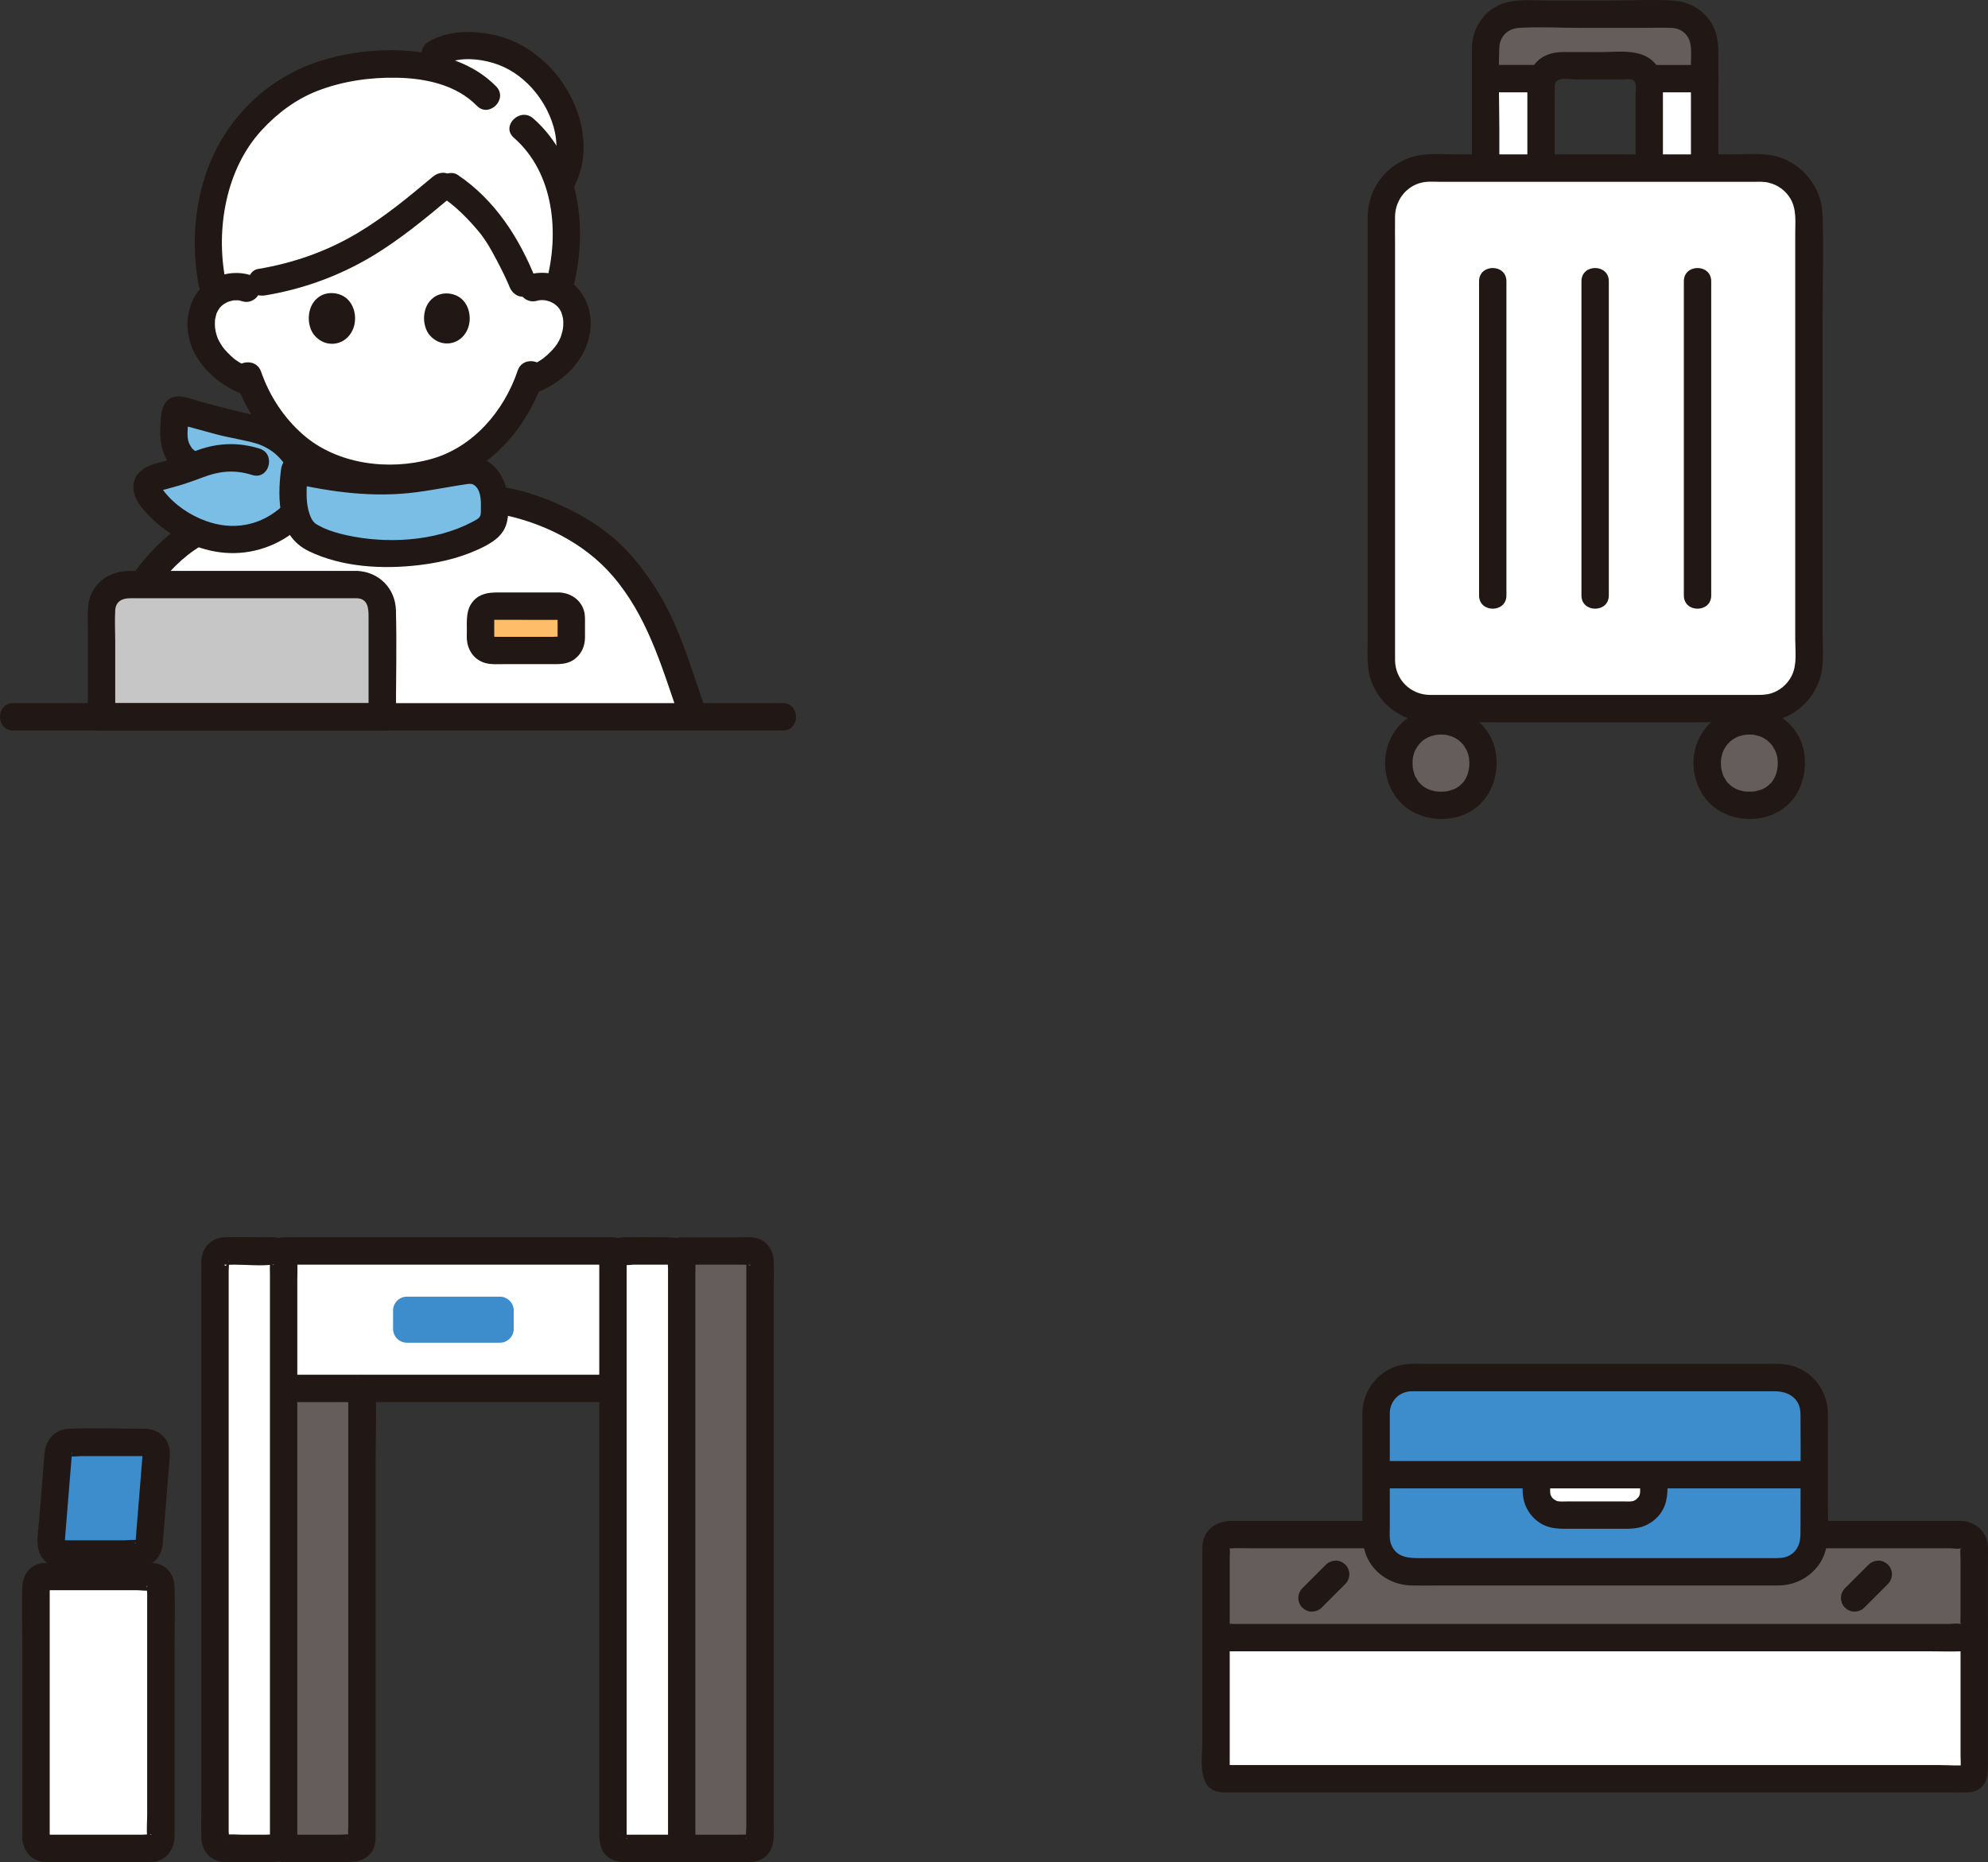<?xml version="1.0" encoding="UTF-8"?><svg id="b" xmlns="http://www.w3.org/2000/svg" width="348.734" height="326.754" viewBox="0 0 348.734 326.754"><rect x="0" y="0" width="348.734" height="326.754" fill="#333333" stroke="none"/><defs><style>.d{fill:#3d8dcc;}.e{fill:#fff;}.f{fill:none;}.g{fill:#7abee6;}.h{fill:#211715;}.i{fill:#c6c6c6;}.j{fill:#645d5c;}.k{fill:#febe69;}</style></defs><g id="c"><rect class="e" x="6.318" y="276.605" width="21.9" height="47.7" rx="1.637" ry="1.637"/><path class="e" d="M107.187,243.603h.335c0-10.476,0-18.762,0-22.483,0-.904.733-1.636,1.637-1.636h-61.043c.904,0,1.637.733,1.637,1.637v22.482c19.144,0,38.289,0,57.433,0Z"/><path class="d" d="M25.568,253.08h-13.48c-.969,0-1.776.744-1.854,1.71l-1.288,15.858c-.088,1.083.768,2.011,1.854,2.011h13.48c.969,0,1.776-.744,1.854-1.71l1.288-15.858c.088-1.083-.768-2.011-1.854-2.011Z"/><path class="j" d="M59.999,324.305h1.853c.904,0,1.637-.733,1.637-1.637v-77.427c0-.904-.733-1.637-1.637-1.637h-10.461c-.904,0-1.637.733-1.637,1.637,0,23.743,0,68.159,0,77.436,0,.904.733,1.629,1.637,1.629h8.608Z"/><path class="j" d="M119.582,219.484h12.099c.904,0,1.637.733,1.637,1.637v101.546c0,.904-.733,1.637-1.637,1.637h-12.099"/><path class="h" d="M25.568,250.68c-4.476,0-8.994-.191-13.465,0-2.467.105-4.045,1.862-4.28,4.241-.085.855-.139,1.714-.209,2.57l-.751,9.246c-.216,2.661-1.026,5.879,1.641,7.64,1.074.71,2.266.682,3.482.682h4.107c2.643,0,5.289.037,7.932,0,2.469-.035,4.258-1.654,4.511-4.11.061-.595.097-1.193.145-1.789l.739-9.096.311-3.833c.093-1.148.17-2.127-.385-3.237-.736-1.472-2.191-2.2-3.777-2.313-1.294-.092-2.4,1.169-2.4,2.4,0,1.375,1.102,2.308,2.4,2.4-.06-.004-.305-.025-.329-.104-.088-.282-.097-.857-.216-.285-.006.031-.003.064-.008.095-.04.259-.043.53-.064.791l-.267,3.283-.692,8.522-.222,2.736c-.004.052-.075.379-.035.427-.271-.323.476-.801.545-.687-.008-.013-.116.004-.129,0-.695-.196-1.711,0-2.43,0h-9.849c-.264,0-.689-.083-.942,0-.011.004-.124-.011-.129,0,.024-.052.305.08.329.104.188.189.084.772.215.419.049-.132.022-.393.034-.53l.225-2.77.692-8.522.263-3.235c.021-.26.052-.522.064-.783,0-.021.026-.131.012-.147.226.265-.455.839-.545.687.094.159,1.917,0,2.106,0h11.374c3.089,0,3.094-4.8,0-4.8Z"/><path class="h" d="M49.764,221.884h57.769c3.089,0,3.094-4.8,0-4.8h-57.769c-3.089,0-3.094,4.8,0,4.8h0Z"/><path class="h" d="M8.718,322.668v-43.413c0-.143.103-.858,0-.966.098.103-.627.907-.745.716.025.041.489,0,.532,0h15.531c.661,0,1.701.203,2.336,0,.028-.009.163.021.181,0-.086.104-1.078-.609-.734-.763-.013.006.004.153,0,.165-.104.325,0,.86,0,1.198v38.664c0,1.313-.138,2.712,0,4.02.006.06-.038.275,0,.323.038.048.542-1.168.745-.706-.047-.107-1.573,0-1.701,0h-15.812c-.269,0-.588-.046-.854,0-.632.11.449.031.522.763-.13-1.29-1.01-2.4-2.4-2.4-1.197,0-2.531,1.102-2.4,2.4.237,2.355,1.774,3.959,4.192,4.037.795.026,1.595,0,2.391,0h9.236c2.217,0,4.447.072,6.663,0,2.747-.089,4.219-2.117,4.219-4.68v-32.265c0-3.771.124-7.566,0-11.335-.052-1.576-.743-3.012-2.189-3.763-.929-.483-1.883-.456-2.88-.456H9.05c-.799,0-1.596-.041-2.37.214-1.753.579-2.704,2.194-2.762,3.971-.123,3.781,0,7.587,0,11.37v32.908c0,3.089,4.8,3.094,4.8,0Z"/><path class="e" d="M119.582,323.515v-102.393c0-.904-.733-1.637-1.637-1.637h-8.785c-.904,0-1.637.732-1.637,1.636,0,12.424,0,75.749,0,101.552,0,.904.733,1.632,1.637,1.632h10.423v-.79Z"/><path class="h" d="M121.982,323.515v-100.321c0-1.285.156-2.748-.456-3.921-1.234-2.366-3.685-2.189-5.933-2.189-2.022,0-4.046-.032-6.068,0-2.915.046-4.403,2.066-4.403,4.831,0,1.316,0,2.632,0,3.948,0,3.992,0,7.985,0,11.977,0,11.261,0,22.521,0,33.782,0,11.842,0,23.684,0,35.526,0,4.687,0,9.374,0,14.061,0,1.638.017,3.197,1.304,4.415.868.822,1.99,1.066,3.143,1.081,1.929.024,3.86,0,5.789,0h4.224c1.297,0,2.4-1.1,2.4-2.4v-.79c0-3.089-4.8-3.094-4.8,0v.79l2.4-2.4h-9.903c-.053,0-.454-.047-.489,0,.126-.17.564.456.62.497.341.246.012.365.112.066.036-.108,0-.298,0-.414,0-1.021,0-2.042,0-3.062,0-2.218,0-4.436,0-6.655,0-11.103,0-22.206,0-33.309,0-11.419,0-22.838,0-34.257,0-7.561,0-15.123,0-22.684,0-.215.049-.505,0-.715-.112-.477.024.04-.223.288-.142.142-.623.091-.458.224.26.209,1.625,0,1.944,0h6.013c.095,0,.58.069.666,0,.012-.009-.923-.644-.681-.757-.015.007.003.183,0,.199-.08.371,0,.849,0,1.227v100.961c0,3.089,4.8,3.094,4.8,0Z"/><rect class="e" x="37.714" y="219.484" width="12.04" height="104.821" rx="1.637" ry="1.637"/><path class="h" d="M52.153,322.668v-97.841c0-1.228.056-2.47,0-3.697-.103-2.267-1.769-3.938-4.037-4.045-.706-.033-1.421,0-2.127,0-2.187,0-4.395-.092-6.579,0-2.446.103-4.033,1.9-4.096,4.284-.016.587,0,1.177,0,1.765v93.928c0,1.771-.041,3.547,0,5.318.055,2.367,1.591,4.196,4.042,4.327,2.05.109,4.136,0,6.189,0,.827,0,1.664.039,2.491,0,2.389-.112,3.884-1.714,4.118-4.037.13-1.292-1.196-2.4-2.4-2.4-1.406,0-2.269,1.105-2.4,2.4.075-.746,1.147-.671.451-.763-.416-.055-.879,0-1.299,0h-3.878c-.959,0-2.014-.126-2.965,0-.84.111.809.246.451.711.141-.183,0-1.041,0-1.263v-98.408c0-.497.105-1.13,0-1.618-.082-.381.182.002-.112.064-.017.004-.367,1.13-.646.493.004.008.048-.007.054,0,.021.025.215-.004.253,0,.452.053.942,0,1.397,0,2.197,0,4.562.258,6.745,0,.039-.005.245.028.275,0-.362.337-.736-.758-.726-.763-.006.003.004.054,0,.059-.05.066.004.357,0,.439-.034.676,0,1.362,0,2.039v99.009c0,3.089,4.8,3.094,4.8,0Z"/><path class="h" d="M61.089,243.603v77.027c0,.547-.052,1.123,0,1.668.005.048-.036.303,0,.338-.448-.431,1.241-.574.531-.731-.567-.125-1.32,0-1.898,0h-9.969c-3.089,0-3.094,4.8,0,4.8h10.255c2.056,0,4.156.022,5.35-2.05.45-.781.532-1.634.532-2.503v-65.294c0-4.343.171-8.726,0-13.067-.002-.063,0-.126,0-.188,0-3.089-4.8-3.094-4.8,0h0Z"/><path class="h" d="M119.582,221.884h10.436c.41,0,.851.045,1.259,0,.086-.01.221.035.299,0-.001,0,.087.002.088,0-.21.612-.632-.492-.634-.493-.271-.064-.033-.453-.112-.01-.043.245,0,.539,0,.787v98.212c0,.646-.11,1.403,0,2.041.075.435-.278.208.223-.293.433-.433.751-.173.135-.223-.473-.039-.966,0-1.44,0h-10.255c-3.089,0-3.094,4.8,0,4.8h10.776c1.086,0,2.167.065,3.171-.456,2.646-1.376,2.189-4.421,2.189-6.89v-92.871c0-1.764.083-3.551,0-5.314-.082-1.739-1.059-3.313-2.762-3.875-.88-.291-1.85-.214-2.764-.214h-10.61c-3.089,0-3.094,4.8,0,4.8h0Z"/><path class="h" d="M49.764,246.003c19.256,0,38.512,0,57.768,0,3.089,0,3.094-4.8,0-4.8-19.256,0-38.512,0-57.768,0-3.089,0-3.094,4.8,0,4.8h0Z"/><path class="d" d="M87.716,230.781h-16.363l2.4,2.4v-3.275l-2.4,2.4h16.363l-2.4-2.4v3.275c0,1.297,1.103,2.4,2.4,2.4s2.4-1.098,2.4-2.4v-3.275c0-1.297-1.1-2.4-2.4-2.4h-16.363c-1.297,0-2.4,1.1-2.4,2.4v3.275c0,1.297,1.1,2.4,2.4,2.4h16.363c1.297,0,2.4-1.103,2.4-2.4s-1.098-2.4-2.4-2.4Z"/><path class="e" d="M346.318,303.751v-18.634c0,1.223-.991,2.214-2.214,2.214h-128.571c-1.223,0-2.214-.991-2.214-2.214,0,.068,0,.136,0,.136v25.728c0,.612.496,1.107,1.107,1.107h130.786c.612,0,1.107-.496,1.107-1.107v-7.23Z"/><path class="h" d="M343.918,285.253v22.641c0,1.109.109,2.278-.04,3.381l.328-1.211c-.053.188-.148.35-.285.489l.861-.861c-.138.137-.301.232-.489.285l1.211-.328c-1.674.225-3.476.04-5.159.04h-124.336c-.462,0-1.117-.122-1.569,0-.28.076,1.106,1.894,1.277,1.18.06-.252,0-.591,0-.848v-24.767c0-3.089-4.8-3.094-4.8,0v20.275c0,2.617-.89,7.633,2.31,8.723.912.311,1.86.237,2.812.237h125.553c1.089,0,2.183.029,3.272,0,.734-.02,1.455-.091,2.115-.479,1.55-.91,1.737-2.506,1.737-4.093v-24.663c0-3.089-4.8-3.094-4.8,0h0Z"/><rect class="j" x="213.318" y="269.247" width="133" height="18.084" rx="2.766" ry="2.766"/><path class="h" d="M215.718,285.117v-7.202c0-1.589,0-3.179,0-4.768,0-.422.062-.902,0-1.32-.087-.581.172-.174-.18-.15,1.253-.085,2.722-.029,4.038-.029,9.297,0,18.595,0,27.892,0,13.525,0,27.049,0,40.574,0,12.544,0,25.088,0,37.632,0h12.517c1.293,0,2.586,0,3.879,0,.49,0,1.428.187,1.89,0,.318-.129-.094.336-.042-.18-.08.788,0,1.624,0,2.415v9.549c0,.426-.063.9,0,1.32.085.574-.173.174.18.15-.008,0-.151.051-.224.029-.568-.172-1.464,0-2.052,0h-25.155c-13.365,0-26.73,0-40.096,0-12.885,0-25.771,0-38.656,0-7.19,0-14.38,0-21.571,0-.171,0-.489-.064-.649,0-.313.124-.015-.325.022.186-.095-1.293-1.035-2.4-2.4-2.4-1.225,0-2.495,1.1-2.4,2.4.21,2.866,2.302,4.588,5.075,4.614.839.008,1.679,0,2.519,0h10.81c12.201,0,24.403,0,36.604,0,14.075,0,28.15,0,42.225,0,10.197,0,20.394,0,30.591,0,1.767,0,3.549.067,5.315,0,1.947-.074,3.694-1.169,4.369-3.043.377-1.045.292-2.164.292-3.257v-9.742c0-.848.047-1.71-.024-2.555-.207-2.463-2.191-4.18-4.61-4.287-.487-.022-.981,0-1.469,0h-9.004c-11.604,0-23.209,0-34.813,0h-42.468c-10.966,0-21.932,0-32.898,0h-7.333c-2.165,0-4.233.969-4.946,3.19-.319.994-.236,2.078-.236,3.11v4.893c0,2.359,0,4.718,0,7.077,0,3.089,4.8,3.094,4.8,0Z"/><path class="h" d="M231.848,282.061c1.383-1.383,2.766-2.766,4.149-4.149.435-.435.703-1.082.703-1.697,0-.589-.261-1.292-.703-1.697-.457-.42-1.058-.732-1.697-.703s-1.238.244-1.697.703c-1.383,1.383-2.766,2.766-4.149,4.149-.435.435-.703,1.082-.703,1.697,0,.589.261,1.292.703,1.697.457.42,1.058.732,1.697.703s1.238-.244,1.697-.703h0Z"/><path class="h" d="M327.033,282.061c1.383-1.383,2.766-2.766,4.149-4.149.435-.435.703-1.082.703-1.697,0-.589-.261-1.292-.703-1.697-.457-.42-1.058-.732-1.697-.703s-1.238.244-1.697.703c-1.383,1.383-2.766,2.766-4.149,4.149-.435.435-.703,1.082-.703,1.697,0,.589.261,1.292.703,1.697.457.42,1.058.732,1.697.703s1.238-.244,1.697-.703h0Z"/><rect class="d" x="241.396" y="241.702" width="76.845" height="34.077" rx="6.175" ry="6.175"/><path class="e" d="M269.527,258.74v2.973c0,2.274,1.839,4.117,4.112,4.117,4.015,0,8.929,0,12.362,0,2.274,0,4.109-1.843,4.109-4.117v-2.973"/><path class="h" d="M241.768,261.14h76.101c3.089,0,3.094-4.8,0-4.8h-76.101c-3.089,0-3.094,4.8,0,4.8h0Z"/><path class="h" d="M267.127,258.74c0,1.57-.185,3.314.272,4.834.447,1.486,1.429,2.779,2.728,3.625,1.335.868,2.808,1.031,4.361,1.031,3.228,0,6.456,0,9.684,0,1.492,0,2.953.062,4.355-.53,1.358-.573,2.544-1.607,3.222-2.931.964-1.882.761-3.985.761-6.029,0-3.089-4.8-3.094-4.8,0v2.262c0,.236.012.476,0,.711-.02.408-.056.66-.373,1.09.223-.302-.55.475-.248.251.011-.008-.674.354-.375.234-.565.226-1.127.141-1.909.141-1.589,0-3.178,0-4.767,0-1.677,0-3.354,0-5.031,0-.736,0-1.47.086-1.953-.101-.202-.078-.657-.394-.753-.525-.333-.451-.353-.676-.374-1.09-.012-.236,0-.476,0-.711v-2.262c0-3.089-4.8-3.094-4.8,0h0Z"/><path class="h" d="M238.996,247.877v20.834c0,1.924.26,3.784,1.316,5.453,1.599,2.527,4.345,3.952,7.305,4.015,1.53.033,3.064,0,4.594,0h58.242c.513,0,1.028.01,1.541,0,2.827-.053,5.377-1.319,7.049-3.612,2.164-2.967,1.598-7.089,1.598-10.559v-13.234c0-.961.021-1.926,0-2.887-.08-3.607-2.234-6.745-5.61-8.045-1.841-.709-3.92-.539-5.861-.539h-58.591c-1.844,0-3.897-.18-5.661.422-3.546,1.211-5.818,4.435-5.922,8.153-.086,3.09,4.714,3.088,4.8,0,.059-2.126,1.683-3.719,3.801-3.775.407-.011.816,0,1.224,0h62.502c2.453,0,4.495,1.274,4.518,3.981.059,6.957,0,13.918,0,20.875,0,1.426-.283,2.742-1.5,3.67-.808.616-1.733.747-2.703.75-1.889.006-3.778,0-5.667,0h-56.656c-2.089,0-4.303-.008-5.259-2.356-.373-.915-.259-2.011-.259-2.983v-20.163c0-3.089-4.8-3.094-4.8,0Z"/><path class="e" d="M299.028,13.795v15.7h-9.72v-14.67c0-.34-.05-.67-.15-.98l.15-.05h9.72Z"/><path class="e" d="M270.328,14.835v14.66h-9.72v-15.7h9.47l.4.05c-.1.31-.15.65-.15.99Z"/><path class="j" d="M271.314,2.491c-1.618,0-3.236,0-4.854,0-3.23,0-5.848,2.618-5.848,5.848,0,0,0,2.234,0,5.458,3.294,0,6.589,0,9.883,0,.433-1.316,1.673-2.264,3.134-2.263,4.801.006,9.433.008,12.402.009,1.453,0,2.68.943,3.111,2.251,4.903.004,9.881.004,9.881.004,0-3.225,0-5.459,0-5.459,0-3.23-2.618-5.848-5.848-5.848-7.287,0-14.575,0-21.862,0Z"/><path class="h" d="M301.424,37.187c0-5.222,0-10.444,0-15.666v-9.988c0-2.381.194-4.773-.922-6.977-1.34-2.646-4.06-4.277-6.982-4.455-3.63-.221-7.344-.01-10.981-.01-3.711,0-7.421,0-11.132,0-3.194,0-6.779-.501-9.56,1.418-2.283,1.575-3.57,4.081-3.635,6.841-.012.534,0,1.07,0,1.604v8.874c0,6.119,0,12.239,0,18.358,0,3.089,4.8,3.094,4.8,0,0-4.808,0-9.616,0-14.424s-.199-9.634,0-14.424c.082-1.974,1.501-3.332,3.448-3.448,3.6-.213,7.278,0,10.884,0,3.546,0,7.091,0,10.637,0,1.725,0,3.471-.075,5.195,0,.929.04,1.77.342,2.438,1.01,1.336,1.336,1.01,3.426,1.01,5.157v8.984c0,5.715,0,11.43,0,17.145,0,3.089,4.8,3.094,4.8,0h0Z"/><path class="h" d="M272.729,37.187c0-6.241,0-12.481,0-18.722,0-1.105-.026-2.213,0-3.317.043-1.876,2.474-1.212,3.846-1.211,1.883.002,3.765.003,5.648.004.77,0,1.541,0,2.311.001.547,0,1.33-.153,1.836.063.895.382.539,1.913.539,2.68,0,1.751,0,3.502,0,5.254,0,5.083,0,10.166,0,15.249,0,3.089,4.8,3.094,4.8,0,0-4.805,0-9.61,0-14.415,0-1.96,0-3.92,0-5.88,0-1.846.098-3.639-.98-5.239-2.217-3.288-6.565-2.511-9.99-2.513-2.204-.001-4.408-.019-6.612-.006-1.936.011-3.685.589-4.928,2.144-1.11,1.388-1.27,2.956-1.27,4.639v11.455c0,3.272,0,6.543,0,9.815,0,3.089,4.8,3.094,4.8,0h0Z"/><path class="h" d="M260.909,16.197c3.057,0,6.113,0,9.17,0,1.255,0,2.458-1.104,2.4-2.4s-1.055-2.4-2.4-2.4c-3.057,0-6.113,0-9.17,0-1.255,0-2.458,1.104-2.4,2.4s1.055,2.4,2.4,2.4h0Z"/><path class="h" d="M299.024,11.398h-9.716c-1.255,0-2.458,1.104-2.4,2.4s1.055,2.4,2.4,2.4h9.716c1.255,0,2.458-1.104,2.4-2.4s-1.055-2.4-2.4-2.4h0Z"/><path class="e" d="M250.753,124.328h58.132c4.658,0,8.434-3.776,8.434-8.434,0-25.988,0-51.976,0-77.964,0-4.658-3.776-8.434-8.434-8.434h-58.131c-4.658,0-8.434,3.776-8.434,8.434v77.964c0,4.658,3.776,8.434,8.434,8.434Z"/><path class="h" d="M250.753,126.728c7.417,0,14.835,0,22.252,0h32.004c3.646,0,7.201.202,10.326-2.152,1.819-1.37,3.148-3.215,3.868-5.379.844-2.536.516-5.423.516-8.052,0-6.081,0-12.161,0-18.242,0-12.328,0-24.655,0-36.983,0-6.047.173-12.122-.004-18.165-.135-4.633-3.124-8.679-7.527-10.145-2.629-.875-5.869-.516-8.602-.516h-14.781c-10.968,0-21.936,0-32.904,0-2.807,0-6.089-.355-8.763.626-4.317,1.584-7.139,5.622-7.219,10.209-.008.461,0,.923,0,1.384v25.293c0,11.718,0,23.436,0,35.154v12.273c0,2.457-.231,5.133.626,7.473,1.585,4.327,5.621,7.126,10.208,7.219,3.09.063,3.09-4.737,0-4.8-3.345-.068-5.975-2.688-6.034-6.039-.008-.472,0-.945,0-1.417v-9.207c0-10.865,0-21.729,0-32.594,0-9.792,0-19.584,0-29.376,0-1.782-.031-3.567,0-5.348.052-3.031,2.274-5.677,5.343-6.023.717-.081,1.476-.028,2.196-.028,9.312,0,18.624,0,27.936,0,9.132,0,18.264,0,27.396,0,.893,0,1.813-.055,2.683.159,1.589.392,2.956,1.372,3.793,2.783,1.109,1.872.853,3.996.853,6.09,0,11.911,0,23.822,0,35.733,0,11.828,0,23.656,0,35.484,0,2.099.355,4.467-.614,6.413-.747,1.501-2.093,2.659-3.71,3.124-.971.279-1.932.246-2.926.246h-27.226c-9.351,0-18.702,0-28.054,0h-1.637c-3.089,0-3.094,4.8,0,4.8Z"/><path class="h" d="M259.457,49.344c0,18.379,0,36.758,0,55.136h4.8c0-.562,0-1.123,0-1.685,0-3.089-4.8-3.094-4.8,0,0,.562,0,1.123,0,1.685,0,3.089,4.8,3.094,4.8,0,0-18.379,0-36.758,0-55.136,0-3.089-4.8-3.094-4.8,0h0Z"/><path class="h" d="M277.418,49.344c0,18.379,0,36.758,0,55.136h4.8c0-.562,0-1.123,0-1.685,0-3.089-4.8-3.094-4.8,0,0,.562,0,1.123,0,1.685,0,3.089,4.8,3.094,4.8,0,0-18.379,0-36.758,0-55.136,0-3.089-4.8-3.094-4.8,0h0Z"/><path class="h" d="M295.38,49.344c0,18.379,0,36.758,0,55.136h4.8c0-.562,0-1.123,0-1.685,0-3.089-4.8-3.094-4.8,0,0,.562,0,1.123,0,1.685,0,3.089,4.8,3.094,4.8,0,0-18.379,0-36.758,0-55.136,0-3.089-4.8-3.094-4.8,0h0Z"/><path class="j" d="M252.769,126.479c-4.367,0-7.386,3.383-7.386,7.341,0,4.429,3.084,7.478,7.386,7.478,4.469,0,7.386-3.078,7.386-7.478,0-3.985-3.035-7.341-7.387-7.341Z"/><path class="j" d="M306.867,126.479c-4.367,0-7.386,3.383-7.386,7.341,0,4.429,3.084,7.478,7.386,7.478,4.469,0,7.386-3.078,7.386-7.478,0-3.985-3.035-7.341-7.387-7.341Z"/><path class="h" d="M252.769,124.079c-4.286.055-8.051,2.697-9.351,6.819-1.189,3.769.03,8.299,3.184,10.736s7.82,2.753,11.305.761c3.613-2.065,5.092-6.315,4.487-10.29-.718-4.722-4.966-7.965-9.625-8.025-1.256-.016-2.458,1.115-2.4,2.4.059,1.314,1.054,2.383,2.4,2.4.215.003.428.019.643.025.662.017-.447-.124.186.022.327.076.653.143.973.248.125.041.247.087.37.133-.54-.199.041.03.132.077.338.175.659.378.965.604-.469-.345.245.247.359.364.131.134.25.276.374.416-.343-.384-.061-.089.018.035.185.291.35.587.521.886.056.098.175.42-.011-.058.092.236.177.473.247.717.089.308.154.621.206.938-.1-.608.003.389.004.536,0,.337-.025.671-.053,1.006.051-.607-.009.017-.031.129-.043.216-.095.429-.155.641-.042.148-.088.295-.139.44-.044.125-.31.633-.031.097-.137.262-.265.526-.423.776-.077.121-.176.236-.245.361-.163.292.382-.398-.003-.011-.246.247-.484.488-.744.722.459-.414-.203.126-.371.225-.153.09-.314.166-.469.252-.487.271.327-.065-.007.009-.329.073-.647.221-.978.298-.125.029-.251.049-.375.078-.274.044-.255.044.056,0-.133.015-.267.027-.4.035-.341.023-.683.027-1.024.011-.199-.009-.397-.027-.594-.048.09.01.498.097.062-.002-.339-.077-.673-.15-1.003-.26-.146-.049-.29-.102-.432-.159.573.228-.045-.042-.163-.107-.288-.157-.559-.337-.825-.529.499.361-.193-.205-.31-.325-.097-.1-.188-.243-.297-.328-.255-.2.288.454-.005-.007-.196-.307-.372-.615-.55-.932-.294-.521.138.471-.049-.105-.039-.119-.084-.236-.122-.356-.117-.37-.196-.746-.266-1.128.017.091.041.504.011.042-.013-.206-.03-.41-.034-.617-.004-.169-.003-.337.004-.505.005-.136.098-.847-.003-.234.062-.378.145-.75.26-1.116.057-.18.122-.358.191-.533-.151.381-.035.099.073-.108.174-.331.375-.646.596-.947-.349.475.03-.013.1-.088.126-.137.259-.27.396-.397.073-.068.56-.455.091-.105.152-.113.308-.221.468-.321.162-.102.328-.197.497-.285.189-.098.519-.223.132-.079.374-.14.753-.259,1.145-.343.092-.02.752-.096.178-.044.285-.026.569-.041.855-.044,1.255-.016,2.459-1.092,2.4-2.4-.058-1.286-1.055-2.417-2.4-2.4Z"/><path class="h" d="M306.867,124.079c-4.286.055-8.051,2.697-9.351,6.819-1.189,3.769.03,8.299,3.184,10.736s7.82,2.753,11.305.761c3.613-2.065,5.092-6.315,4.487-10.29-.718-4.722-4.966-7.965-9.625-8.025-1.256-.016-2.458,1.115-2.4,2.4.059,1.314,1.054,2.383,2.4,2.4.215.003.428.019.643.025.662.017-.447-.124.186.022.327.076.653.143.973.248.125.041.247.087.37.133-.54-.199.041.03.132.077.338.175.659.378.965.604-.469-.345.245.247.359.364.131.134.25.276.374.416-.343-.384-.061-.089.018.035.185.291.35.587.521.886.056.098.175.42-.011-.058.092.236.177.473.247.717.089.308.154.621.206.938-.1-.608.003.389.004.536,0,.337-.025.671-.053,1.006.051-.607-.009.017-.031.129-.043.216-.095.429-.155.641-.042.148-.088.295-.139.44-.044.125-.31.633-.031.097-.137.262-.265.526-.423.776-.077.121-.176.236-.245.361-.163.292.382-.398-.003-.011-.246.247-.484.488-.744.722.459-.414-.203.126-.371.225-.153.09-.314.166-.469.252-.487.271.327-.065-.007.009-.329.073-.647.221-.978.298-.125.029-.251.049-.375.078-.274.044-.255.044.056,0-.133.015-.267.027-.4.035-.341.023-.683.027-1.024.011-.199-.009-.397-.027-.594-.048.09.01.498.097.062-.002-.339-.077-.673-.15-1.003-.26-.146-.049-.29-.102-.432-.159.573.228-.045-.042-.163-.107-.288-.157-.559-.337-.825-.529.499.361-.193-.205-.31-.325-.097-.1-.188-.243-.297-.328-.255-.2.288.454-.005-.007-.196-.307-.372-.615-.55-.932-.294-.521.138.471-.049-.105-.039-.119-.084-.236-.122-.356-.117-.37-.196-.746-.266-1.128.017.091.041.504.011.042-.013-.206-.03-.41-.034-.617-.004-.169-.003-.337.004-.505.005-.136.098-.847-.003-.234.062-.378.145-.75.26-1.116.057-.18.122-.358.191-.533-.151.381-.035.099.073-.108.174-.331.375-.646.596-.947-.349.475.03-.013.1-.088.126-.137.259-.27.396-.397.073-.068.56-.455.091-.105.152-.113.308-.221.468-.321.162-.102.328-.197.497-.285.189-.098.519-.223.132-.079.374-.14.753-.259,1.145-.343.092-.02.752-.096.178-.044.285-.026.569-.041.855-.044,1.255-.016,2.459-1.092,2.4-2.4-.058-1.286-1.055-2.417-2.4-2.4Z"/><path class="e" d="M17.812,111.163v-4.154c0-2.455,1.99-4.444,4.444-4.444,0,0,1.231,0,2.689,0l.211-.294c1.649-2.3,3.726-4.731,5.942-6.532,3.606-2.928,8.928-5.063,13.672-7.071l43.407-.803s2.772.519,3.666.803c4.909,1.562,10.067,4.143,13.672,7.071,2.217,1.8,4.294,4.231,5.942,6.532,5.322,7.138,7.21,15.087,10.206,23.498-26.346,0-44.509,0-44.509,0h-11.975c-17.908,0-35.379,0-47.369,0v-14.606Z"/><path class="e" d="M93.465,50.477c2.58-.756,5.638.428,6.944,2.85,1.306,2.422.952,5.702-.544,8.094-1.586,2.537-4.372,4.6-7.148,5.406-1.038,2.746-2.669,5.816-5.193,8.709-3.696,4.237-7.841,6.638-12.678,7.666-2.226.473-4.38.584-6.429.65-2.049-.046-4.007-.245-5.931-.572-4.88-.83-9.523-3.353-13.266-7.553-2.555-2.866-4.22-5.918-5.288-8.653-2.901-.795-5.844-3.038-7.434-5.767-1.42-2.438-1.671-5.727-.29-8.107,1.381-2.38,4.475-3.467,7.03-2.631,0,0-8.254-24.307,24.307-24.307s25.922,24.216,25.922,24.216Z"/><path class="e" d="M37.413,50.585c-2.351-10.328.229-22.075,6.347-28.949,5.538-6.222,12.155-9.551,22.222-10.295,2.886-.213,5.71-.12,8.337.309,1.943-3.988,8.264-4.161,12.442-3.032,3.194.863,5.302,2.191,7.66,4.512,2.665,2.628,4.429,5.812,5.209,9.47.659,3.073.39,6.648-1.216,9.35l-.304.511c1.718,5.564,1.72,12.13-.193,18.476-1.789-.909-4.015-.962-5.755.132-.696-2.525-3.251-7.297-4.46-9.325-1.613-2.706-5.725-7.373-9.495-9.526-8.965,7.506-17.523,14.905-32.322,17.291l-2.646,1.058c-1.867-.611-4.021-.195-5.583,1.003-.085-.327-.166-.656-.241-.987Z"/><path class="f" d="M50.877,89.623c1.734,6.707,7.058,23.457,11.481,36.146"/><path class="h" d="M123.448,123.612c-2.429-7.076-4.498-14.426-8.646-20.74-2.078-3.162-4.499-6.269-7.422-8.693-2.892-2.398-6.168-4.288-9.602-5.796-2.928-1.286-5.826-2.243-8.961-2.833-1.273-.239-2.589.354-2.952,1.676-.322,1.17.396,2.712,1.676,2.952,7.494,1.409,14.88,5.013,19.909,10.843,5.964,6.914,8.465,15.405,11.369,23.866.997,2.905,5.635,1.657,4.629-1.276h0Z"/><path class="h" d="M43.56,86.596c-3.834,1.621-7.755,3.169-11.294,5.387-3.718,2.33-6.63,5.543-9.182,9.076-.759,1.051-.181,2.674.861,3.284,1.211.708,2.522.193,3.284-.861,2.202-3.048,4.787-5.761,8.003-7.687,3.401-2.037,7.108-3.514,10.751-5.054,1.194-.505,1.455-2.268.861-3.284-.723-1.236-2.085-1.368-3.284-.861h0Z"/><path class="k" d="M98.156,106.351h-11.8c-1.139,0-2.061.923-2.061,2.061v3.652c0,1.139.913,2.061,2.052,2.061,2.709,0,7.604,0,11.814,0,1.139,0,2.057-.923,2.057-2.061v-3.652c0-1.139-.923-2.061-2.061-2.061Z"/><path class="h" d="M98.156,103.951h-6.844c-1.351,0-2.701,0-4.052,0-1.561,0-3.068.204-4.191,1.453-1.36,1.512-1.174,3.426-1.174,5.299,0,.52-.033,1.053.011,1.572.144,1.719,1.106,3.201,2.716,3.882,1.171.495,2.478.369,3.724.369,1.294,0,2.589,0,3.883,0,1.431,0,2.862,0,4.293,0,1.457,0,2.912.086,4.161-.798,1.283-.909,1.913-2.277,1.936-3.83.012-.782,0-1.565,0-2.347,0-.796.046-1.614-.178-2.388-.562-1.943-2.326-3.112-4.283-3.21-1.256-.063-2.456,1.149-2.4,2.4.061,1.355,1.055,2.332,2.4,2.4-.044-.002-.379-.107-.124-.018.268.093-.084-.046-.105-.06.414.301-.212-.331-.083-.116.139.231-.028-.083-.034-.119.02.116-.01.29.029.086.027-.141-.018-.127-.022-.035-.023.503,0,1.013,0,1.516,0,.603-.027,1.214,0,1.816.006.134.079.313.022.132-.051-.162.002-.065-.029.086.074-.369.096-.172-.016-.034.073-.09.139-.161.215-.242.203-.219-.255.108.023-.001.289-.114-.086-.001-.095.008.072-.076.403.016.088-.044-.29-.055-.66,0-.953,0-.601,0-1.203,0-1.804,0-1.193,0-2.385,0-3.578,0-1.115,0-2.231,0-3.346,0-.42,0-.841,0-1.261,0-.183,0-.379-.02-.561,0-.44.048.003-.035.047.044-.034-.06-.278-.164.008.035-.324-.225.033.073.139.201-.024-.029-.19-.325-.059-.068.141.276-.001-.089-.007-.096.136.159.032.282.044-.063.021-.59,0-1.185,0-1.775,0-.503.024-1.013,0-1.516-.005-.109-.043-.075-.022.035.039.203.009.031.029-.086-.006.035-.172.351-.034.119.123-.208-.376.291-.168.168.233-.138-.084.029-.119.034.485-.075.038-.008-.024-.007,1.808-.019,3.617,0,5.425,0h6.374c1.255,0,2.458-1.104,2.4-2.4s-1.055-2.4-2.4-2.4Z"/><path class="h" d="M74.423,56.495c-.029-.217-.312-2.388,1.207-3.922.996-1.006,2.18-1.073,2.553-1.088.288-.012,2.163-.053,3.345,1.568,1.119,1.536,1.234,4.041-.105,5.725-1.389,1.747-3.652,1.844-5.137.838-1.337-.906-1.688-2.022-1.862-3.12Z"/><path class="h" d="M54.205,56.503c-.03-.22-.316-2.421,1.223-3.976,1.01-1.02,2.21-1.088,2.588-1.103.292-.012,2.193-.054,3.39,1.589,1.135,1.557,1.251,4.096-.107,5.803-1.408,1.771-3.702,1.869-5.208.85-1.355-.918-1.711-2.049-1.887-3.163Z"/><path class="h" d="M94.103,52.792c.211-.057.42-.107.636-.146-.518.094.149.008.227.006.218-.004.435.008.652.024-.351-.025-.088-.014.116.03.214.046.424.103.632.171.168.055.449.182.138.037.198.092.392.194.579.307.036.022.6.421.23.126.17.136.332.287.485.442.071.073.455.561.188.187.107.15.205.307.296.468.059.102.115.206.166.313-.06-.167-.061-.172-.003-.015.162.415.278.858.348,1.297-.067-.421.015.333.015.347.01.25.008.501-.004.75-.004.081-.085.768-.022.364-.032.208-.077.415-.126.62-.059.247-.127.49-.206.731-.031.094-.188.539-.073.253-.387.966-.884,1.627-1.435,2.239-.607.674-1.309,1.299-1.848,1.673-.423.293-.863.563-1.316.807-.223.12-.451.231-.68.34-.422.201.122-.038-.348.139-1.212.457-2.042,1.62-1.676,2.952.32,1.163,1.733,2.136,2.952,1.676,5.127-1.934,9.646-6.517,9.589-12.296-.028-2.861-1.241-5.497-3.564-7.192-2.051-1.496-4.786-1.94-7.222-1.279-1.251.34-2.019,1.706-1.676,2.952.346,1.258,1.697,2.017,2.952,1.676h0Z"/><path class="h" d="M43.874,48.254c-2.405-.734-5.179-.325-7.252,1.11-2.374,1.644-3.606,4.26-3.723,7.115-.238,5.79,4.23,10.452,9.272,12.537,1.198.495,2.639-.536,2.952-1.676.379-1.379-.473-2.455-1.676-2.952.349.144-.341-.171-.335-.168-.227-.114-.45-.234-.669-.361-.408-.236-.805-.494-1.185-.772-.129-.096-.139-.102-.03-.018-.102-.081-.202-.164-.3-.249-.165-.14-.328-.284-.486-.432-.38-.355-.729-.734-1.071-1.123-.174-.198-.405-.52-.671-.954-.109-.178-.212-.359-.309-.543-.059-.11-.115-.222-.168-.336.056.151.055.149-.004-.006-.172-.43-.302-.879-.401-1.331-.001-.005-.121-.761-.076-.361-.028-.25-.042-.503-.047-.754s.011-.5.019-.75c.013-.414-.021.012.024-.223.084-.436.189-.884.364-1.295-.157.368.139-.234.178-.302.022-.037.422-.601.13-.24.137-.17.29-.331.447-.482.075-.072.568-.446.188-.18.149-.104.302-.203.46-.294.067-.039.629-.318.398-.219-.268.115.273-.092.327-.109.21-.065.423-.108.635-.162.606-.154-.397-.017.226-.026.218-.003.434-.003.652-.003.504-.002-.307-.114.224.021.212.054.422.102.631.166,1.239.378,2.616-.451,2.952-1.676.352-1.282-.432-2.572-1.676-2.952h0Z"/><path class="h" d="M90.815,65.02c-2.378,7.065-7.796,13.452-15.141,15.508-7.478,2.093-16.539.953-22.503-4.262-3.383-2.958-5.901-6.812-7.371-11.049-1.006-2.9-5.645-1.653-4.629,1.276,3.055,8.807,9.897,16.52,19.182,18.793,9.163,2.243,19.395.76,26.533-5.673,3.982-3.589,6.854-8.258,8.557-13.317.988-2.934-3.647-4.193-4.629-1.276h0Z"/><path class="h" d="M87.032,15.158c-3.876-3.963-9.328-5.651-14.722-6.168s-11.15.094-16.304,1.76c-9.698,3.135-17.116,10.815-20.14,20.514-1.91,6.128-2.169,12.71-.971,18.998.243,1.274,1.775,2,2.952,1.676,1.334-.367,1.92-1.675,1.676-2.952-1.69-8.871.122-19.373,6.397-26.165,2.722-2.946,5.982-5.405,9.741-6.867,4.409-1.715,9.238-2.404,13.954-2.316,4.992.093,10.411,1.222,14.023,4.914,2.164,2.212,5.557-1.183,3.394-3.394h0Z"/><path class="h" d="M100.435,50.868c2.769-10.189,1.458-22.774-6.902-30.098-2.315-2.028-5.723,1.354-3.394,3.394,7.101,6.221,8.013,16.798,5.667,25.427-.811,2.985,3.818,4.258,4.629,1.276h0Z"/><path class="h" d="M77.544,11.508c2.307-1.4,5.392-1.317,7.944-.732,2.771.634,5.068,1.944,7.098,3.921,4.019,3.914,6.759,10.756,3.753,16.044-1.529,2.689,2.616,5.111,4.145,2.423,4.08-7.175,1.087-16.417-4.503-21.86-2.671-2.601-5.873-4.465-9.543-5.226-3.722-.772-7.978-.738-11.316,1.287-2.637,1.6-.228,5.753,2.423,4.145h0Z"/><path class="h" d="M77.877,34.836c1.449.974,2.781,2.179,4.104,3.55.623.646,1.224,1.315,1.799,2.004.589.707.712.855,1.269,1.668.805,1.176,1.478,2.447,2.144,3.706.41.775.808,1.556,1.189,2.345.208.431.412.865.608,1.303.086.191.171.382.253.575-.15-.354.1.257.119.305.477,1.204,1.605,2.046,2.952,1.676,1.146-.315,2.156-1.74,1.676-2.952-2.857-7.21-7.154-13.933-13.691-18.325-1.076-.723-2.658-.208-3.284.861-.69,1.18-.218,2.559.861,3.284h0Z"/><path class="h" d="M75.939,30.998c-4.233,3.546-8.487,7.077-13.245,9.909-5.397,3.212-11.259,5.265-17.451,6.289-1.28.212-1.994,1.797-1.676,2.952.373,1.358,1.669,1.888,2.952,1.676,6.569-1.086,12.873-3.365,18.597-6.773,5.102-3.037,9.677-6.857,14.216-10.66.994-.833.86-2.534,0-3.394-.984-.984-2.397-.835-3.394,0h0Z"/><path class="i" d="M67.055,104.281h0c0-.948-.769-1.717-1.717-1.717H19.529c-.948,0-1.717.769-1.717,1.717v21.492h49.242v-21.492Z"/><path class="h" d="M62.61,100.164c-9.009,0-18.019,0-27.028,0h-12.624c-2.746,0-5.281,1.03-6.689,3.534-1.091,1.941-.857,4.242-.857,6.383v15.691c0,1.297,1.1,2.4,2.4,2.4h49.242c1.297,0,2.4-1.1,2.4-2.4,0-6.225.166-12.473,0-18.695-.102-3.852-2.999-6.765-6.844-6.913-3.089-.119-3.084,4.681,0,4.8,1.907.073,2.044,1.722,2.044,3.191v6.379c0,3.746,0,7.493,0,11.239l2.4-2.4H17.812l2.4,2.4v-13.26c0-1.8-.106-3.637,0-5.435.092-1.566,1.221-2.113,2.609-2.113h29.216c3.524,0,7.049,0,10.573,0,3.089,0,3.094-4.8,0-4.8Z"/><path class="h" d="M2.318,128.168h135c3.089,0,3.094-4.8,0-4.8H2.318c-3.089,0-3.094,4.8,0,4.8h0Z"/><path class="g" d="M49.089,92.213c1.512-.996,2.988-2.349,4.365-4.152-.182-.431-.325-.863-.394-1.262-.214-1.236-.195-2.43.266-3.593-1.216-4.874-5.894-7.44-8.595-7.912-4.611-.829-9.117-2.263-13.416-3.377-.241-.054-.49.178-.517.428-.259,2.542-.639,4.974.333,6.704.638,1.137.641,1.315,2.741,2.805-2.186.854-4.459,1.415-6.731,1.989-1.124.284-1.703,1.577-1.108,2.572,2.335,3.909,7.419,7.088,11.609,7.91,3.339.647,7.517.477,11.447-2.111Z"/><path class="h" d="M45.526,78.711c-3.619-1.128-7.188-1.041-10.766.241-2.366.848-4.68,1.665-7.121,2.288-2.18.556-4.283,1.735-4.243,4.32.032,2.097,1.803,4,3.218,5.387,1.459,1.43,3.164,2.668,4.961,3.638,3.208,1.732,6.843,2.688,10.503,2.414,4.8-.359,9.03-2.616,12.221-6.194,2.05-2.299-1.333-5.705-3.394-3.394-2.089,2.343-4.599,4.046-7.716,4.64-2.452.467-4.764.176-7.06-.642-2.795-.995-5.554-2.866-7.371-5.228-.167-.217-.298-.463-.466-.679-.225-.289-.035-.303-.14-.121-.01.018-.058.491-.073.562-.058.286-.518.223.156.098.533-.098,1.064-.269,1.588-.407,1.901-.499,3.738-1.108,5.57-1.814,3.151-1.215,5.762-1.445,8.857-.48,2.956.921,4.22-3.711,1.276-4.629h0Z"/><path class="h" d="M34.483,79.347c-.255-.19-.491-.395-.723-.613-.459-.431.189.347-.117-.13-.284-.444-.537-.865-.645-1.375-.149-.701-.103-1.439-.061-2.15.043-.725.027-1.72.268-2.331l-.617,1.059.19-.163-1.059.617.235-.032h-1.276c2.476.646,4.932,1.363,7.407,2.012,2.261.594,4.615.916,6.854,1.565,1.067.309,2.431,1.01,3.381,1.845,1.329,1.168,2.231,2.461,2.694,4.198.795,2.982,5.427,1.717,4.629-1.276-1.263-4.735-5.458-8.63-10.273-9.595-3.528-.707-6.986-1.621-10.454-2.579-1.718-.474-4.006-1.554-5.532-.15-1.269,1.167-1.173,3.397-1.257,5.015-.092,1.79.145,3.511.994,5.105.718,1.348,1.729,2.22,2.94,3.122,1.04.775,2.681.17,3.284-.861.716-1.224.182-2.507-.861-3.284h0Z"/><path class="g" d="M83.969,93.695c-4.807,2.582-10.774,3.357-15.63,3.357-6.402,0-11.328-1.35-14.052-3.012-2.445-1.492-3.386-5.24-2.68-10.919l.088-.711c1.507.343,3.015.686,3.015.686,3.433.782,9.363,1.498,14.302,1.243,4.731-.245,7.697-1.065,12.835-1.8.918-.131,2.046.032,2.735.61,1.579,1.325,2.23,3.255,2.198,5.37-.102,1.112.235,3.28-1.389,4.336-.46.299-.935.579-1.421.84Z"/><path class="h" d="M82.757,91.623c-6.447,3.382-14.986,3.84-22.006,2.272-1.355-.303-2.857-.729-4.006-1.263-.409-.19-1.231-.628-1.375-.736-.212-.159-.567-.577-.69-.815-1.243-2.399-.943-5.799-.586-8.671l-3.038,2.314c7.249,1.65,14.566,2.612,21.993,1.637,1.851-.243,3.688-.565,5.527-.882.988-.17,1.976-.344,2.968-.487.551-.079,1.145-.225,1.624.11,1.172.818,1.216,2.6,1.188,3.85-.012.562.048,1.167-.105,1.546-.205.509-.872.782-1.494,1.125-2.707,1.489-.288,5.636,2.423,4.145,1.625-.894,3.007-1.875,3.616-3.713.388-1.17.379-2.508.381-3.733.007-3.608-2.025-7.669-5.926-8.157-1.814-.227-3.764.311-5.552.617-1.636.28-3.269.59-4.914.813-3.458.469-6.952.484-10.427.205-3.411-.274-6.698-.947-10.027-1.705-1.666-.379-2.842.738-3.038,2.314-.656,5.278-.572,11.674,4.904,14.309,5.86,2.82,12.983,3.192,19.35,2.428,4.06-.487,7.993-1.47,11.632-3.379,2.737-1.436.313-5.58-2.423-4.145Z"/></g></svg>